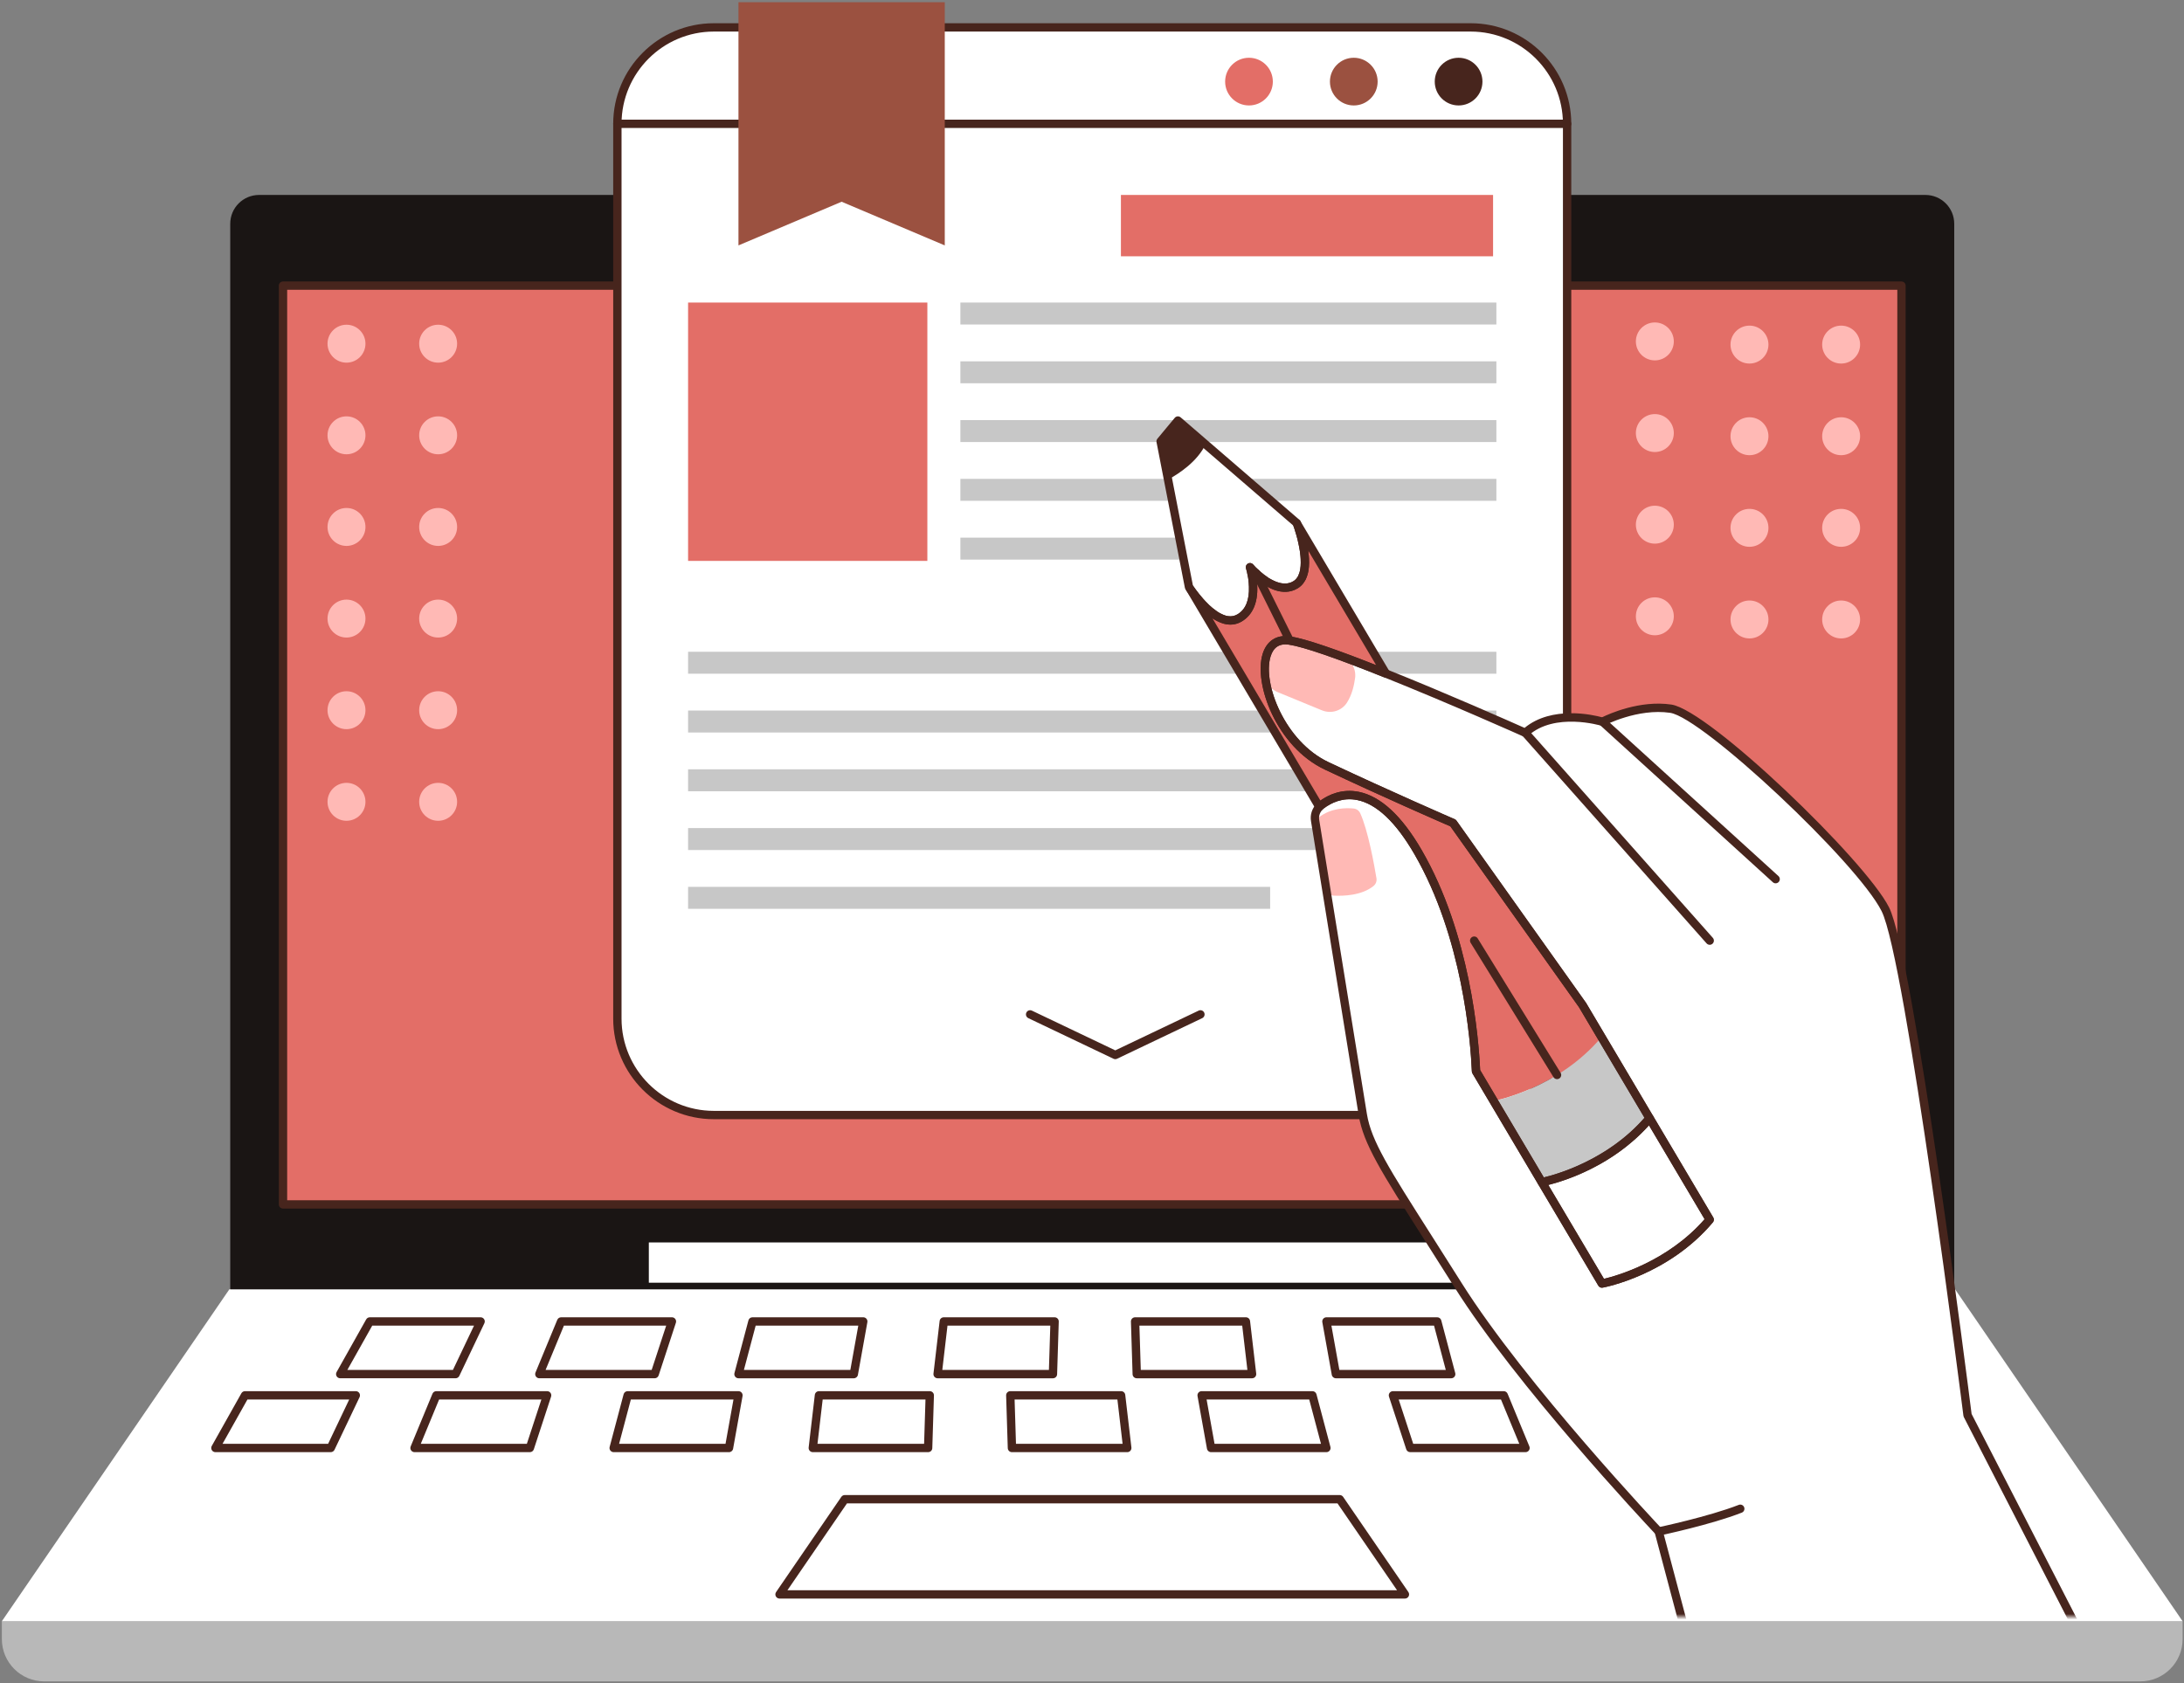 <?xml version="1.0" encoding="UTF-8"?>
<svg xmlns="http://www.w3.org/2000/svg" width="393" height="303" viewBox="0 0 393 303" fill="none">
  <rect x="0" y="0" width="393" height="303" fill="#808080" stroke="none"/>
  <path d="M385.131 302.634H7.953C3.745 302.634 0.334 299.223 0.334 295.014V291.807H392.751V295.014C392.751 299.222 389.339 302.634 385.131 302.634Z" fill="#B8B8B8"></path>
  <path d="M351.811 232.062H41.273L0.334 291.807H392.751L351.811 232.062Z" fill="white"></path>
  <path d="M346.466 35.088H46.619C43.753 35.088 41.43 37.411 41.43 40.277V232.062H351.655V40.277C351.655 37.411 349.332 35.088 346.466 35.088Z" fill="#1A1514"></path>
  <path d="M342.161 51.414H50.924V216.782H342.161V51.414Z" fill="#E36E67"></path>
  <path d="M342.161 217.531H50.924C50.51 217.531 50.174 217.195 50.174 216.781V51.414C50.174 51 50.51 50.664 50.924 50.664H342.161C342.575 50.664 342.911 51 342.911 51.414V216.781C342.911 217.195 342.575 217.531 342.161 217.531ZM51.674 216.031H341.411V52.164H51.674V216.031Z" fill="#47251D"></path>
  <path d="M276.33 223.627H116.755V230.876H276.33V223.627Z" fill="white"></path>
  <path d="M252.812 287.727H140.272C139.994 287.727 139.738 287.573 139.608 287.327C139.478 287.081 139.496 286.783 139.653 286.554L151.394 269.42C151.534 269.216 151.765 269.094 152.013 269.094H241.072C241.319 269.094 241.551 269.216 241.691 269.42L253.431 286.554C253.588 286.783 253.605 287.081 253.475 287.327C253.346 287.572 253.091 287.727 252.812 287.727ZM141.696 286.227H251.39L240.677 270.593H152.409L141.696 286.227Z" fill="#47251D"></path>
  <path d="M81.974 248.077H61.22C60.954 248.077 60.707 247.935 60.573 247.706C60.439 247.477 60.436 247.192 60.567 246.96L65.892 237.481C66.025 237.245 66.275 237.098 66.546 237.098H86.485C86.742 237.098 86.981 237.23 87.119 237.448C87.256 237.666 87.272 237.938 87.162 238.171L82.651 247.65C82.527 247.911 82.264 248.077 81.974 248.077ZM62.502 246.577H81.501L85.298 238.598H66.985L62.502 246.577Z" fill="#47251D"></path>
  <path d="M117.807 248.077H97.053C96.802 248.077 96.569 247.952 96.429 247.744C96.29 247.536 96.264 247.272 96.359 247.041L100.279 237.562C100.395 237.281 100.669 237.098 100.972 237.098H120.912C121.152 237.098 121.378 237.213 121.519 237.408C121.66 237.603 121.699 237.853 121.624 238.082L118.518 247.561C118.419 247.869 118.132 248.077 117.807 248.077ZM98.175 246.577H117.264L119.878 238.598H101.475L98.175 246.577Z" fill="#47251D"></path>
  <path d="M153.64 248.078H132.886C132.653 248.078 132.433 247.97 132.292 247.785C132.15 247.6 132.101 247.36 132.161 247.136L134.676 237.656C134.763 237.327 135.061 237.098 135.401 237.098H155.341C155.563 237.098 155.774 237.197 155.916 237.367C156.059 237.538 156.118 237.763 156.079 237.981L154.378 247.46C154.314 247.819 154.004 248.078 153.64 248.078ZM133.862 246.578H153.013L154.445 238.599H135.979L133.862 246.578Z" fill="#47251D"></path>
  <path d="M189.473 248.078H168.719C168.505 248.078 168.301 247.986 168.158 247.826C168.016 247.667 167.948 247.453 167.973 247.24L169.083 237.761C169.127 237.383 169.448 237.098 169.828 237.098H189.768C189.971 237.098 190.166 237.18 190.307 237.326C190.448 237.472 190.524 237.668 190.518 237.871L190.222 247.35C190.211 247.757 189.879 248.078 189.473 248.078ZM169.562 246.578H188.747L188.996 238.599H170.497L169.562 246.578Z" fill="#47251D"></path>
  <path d="M225.306 248.078H204.552C204.147 248.078 203.815 247.756 203.802 247.351L203.506 237.872C203.5 237.669 203.576 237.472 203.718 237.326C203.859 237.18 204.053 237.098 204.256 237.098H224.196C224.577 237.098 224.897 237.383 224.941 237.761L226.05 247.241C226.074 247.454 226.007 247.667 225.865 247.827C225.724 247.986 225.52 248.078 225.306 248.078ZM205.279 246.578H224.464L223.53 238.599H205.03L205.279 246.578Z" fill="#47251D"></path>
  <path d="M261.139 248.078H240.385C240.022 248.078 239.71 247.817 239.647 247.46L237.946 237.981C237.907 237.762 237.966 237.538 238.109 237.367C238.252 237.197 238.463 237.098 238.684 237.098H258.624C258.964 237.098 259.262 237.327 259.349 237.656L261.864 247.136C261.923 247.362 261.876 247.602 261.734 247.785C261.592 247.97 261.372 248.078 261.139 248.078ZM241.013 246.578H260.164L258.047 238.599H239.58L241.013 246.578Z" fill="#47251D"></path>
  <path d="M296.973 248.078H276.219C275.895 248.078 275.607 247.869 275.506 247.561L272.4 238.082C272.326 237.854 272.365 237.604 272.506 237.408C272.648 237.214 272.873 237.098 273.113 237.098H293.052C293.356 237.098 293.629 237.281 293.745 237.562L297.665 247.041C297.761 247.272 297.734 247.536 297.595 247.744C297.457 247.953 297.223 248.078 296.973 248.078ZM276.762 246.578H295.85L292.551 238.599H274.148L276.762 246.578Z" fill="#47251D"></path>
  <path d="M332.805 248.077H312.051C311.761 248.077 311.497 247.91 311.373 247.648L306.862 238.169C306.752 237.937 306.768 237.663 306.906 237.446C307.043 237.228 307.283 237.096 307.54 237.096H327.479C327.751 237.096 328.001 237.242 328.133 237.479L333.458 246.958C333.588 247.19 333.586 247.475 333.451 247.704C333.318 247.936 333.072 248.077 332.805 248.077ZM312.525 246.577H331.524L327.042 238.598H308.729L312.525 246.577Z" fill="#47251D"></path>
  <path d="M59.515 261.375H38.761C38.495 261.375 38.248 261.233 38.114 261.004C37.98 260.774 37.977 260.49 38.108 260.258L43.433 250.78C43.566 250.544 43.816 250.396 44.087 250.396H64.027C64.284 250.396 64.523 250.528 64.661 250.746C64.798 250.964 64.814 251.236 64.704 251.469L60.193 260.949C60.068 261.208 59.804 261.375 59.515 261.375ZM40.043 259.875H59.041L62.838 251.896H44.525L40.043 259.875Z" fill="#47251D"></path>
  <path d="M95.348 261.376H74.595C74.344 261.376 74.111 261.251 73.971 261.043C73.832 260.835 73.806 260.571 73.901 260.34L77.82 250.86C77.936 250.579 78.21 250.396 78.513 250.396H98.453C98.693 250.396 98.919 250.511 99.06 250.705C99.201 250.9 99.24 251.15 99.165 251.379L96.059 260.858C95.96 261.168 95.672 261.376 95.348 261.376ZM75.716 259.876H94.804L97.418 251.897H79.015L75.716 259.876Z" fill="#47251D"></path>
  <path d="M131.181 261.375H110.427C110.194 261.375 109.974 261.267 109.833 261.082C109.691 260.897 109.643 260.658 109.702 260.434L112.217 250.954C112.304 250.625 112.602 250.396 112.942 250.396H132.881C133.103 250.396 133.314 250.495 133.456 250.664C133.599 250.835 133.658 251.06 133.619 251.279L131.918 260.758C131.855 261.116 131.544 261.375 131.181 261.375ZM111.403 259.875H130.554L131.986 251.896H113.52L111.403 259.875Z" fill="#47251D"></path>
  <path d="M167.014 261.375H146.26C146.046 261.375 145.842 261.284 145.699 261.124C145.557 260.965 145.489 260.75 145.514 260.538L146.623 251.06C146.667 250.682 146.988 250.396 147.368 250.396H167.307C167.51 250.396 167.704 250.479 167.846 250.624C167.987 250.771 168.063 250.966 168.057 251.169L167.762 260.65C167.751 261.055 167.419 261.375 167.014 261.375ZM147.103 259.875H166.287L166.536 251.896H148.037L147.103 259.875Z" fill="#47251D"></path>
  <path d="M202.846 261.376H182.093C181.688 261.376 181.356 261.054 181.343 260.649L181.048 251.169C181.042 250.966 181.118 250.77 181.259 250.623C181.4 250.478 181.594 250.396 181.798 250.396H201.737C202.118 250.396 202.437 250.681 202.482 251.059L203.591 260.538C203.615 260.751 203.548 260.964 203.406 261.124C203.264 261.284 203.06 261.376 202.846 261.376ZM182.82 259.876H202.004L201.07 251.897H182.571L182.82 259.876Z" fill="#47251D"></path>
  <path d="M238.68 261.375H217.927C217.564 261.375 217.253 261.115 217.189 260.758L215.488 251.279C215.449 251.06 215.509 250.835 215.651 250.664C215.794 250.494 216.004 250.396 216.226 250.396H236.166C236.506 250.396 236.804 250.625 236.891 250.954L239.405 260.435C239.465 260.66 239.417 260.899 239.275 261.083C239.132 261.267 238.912 261.375 238.68 261.375ZM218.553 259.875H237.704L235.588 251.896H217.121L218.553 259.875Z" fill="#47251D"></path>
  <path d="M274.512 261.375H253.76C253.436 261.375 253.148 261.166 253.047 260.858L249.94 251.379C249.866 251.15 249.905 250.901 250.045 250.706C250.187 250.512 250.412 250.396 250.652 250.396H270.592C270.896 250.396 271.169 250.58 271.285 250.861L275.204 260.34C275.3 260.571 275.273 260.835 275.134 261.043C274.997 261.25 274.762 261.375 274.512 261.375ZM254.303 259.875H273.391L270.092 251.896H251.688L254.303 259.875Z" fill="#47251D"></path>
  <path d="M310.345 261.376H289.592C289.303 261.376 289.039 261.209 288.914 260.948L284.402 251.468C284.292 251.236 284.308 250.963 284.446 250.745C284.583 250.527 284.823 250.395 285.08 250.395H305.02C305.291 250.395 305.541 250.541 305.674 250.778L310.998 260.257C311.128 260.489 311.125 260.774 310.991 261.003C310.858 261.235 310.612 261.376 310.345 261.376ZM290.066 259.876H309.064L304.582 251.897H286.268L290.066 259.876Z" fill="#47251D"></path>
  <path d="M345.437 261.376H324.684C324.395 261.376 324.131 261.209 324.006 260.948L319.494 251.468C319.384 251.236 319.4 250.963 319.538 250.745C319.675 250.527 319.915 250.395 320.172 250.395H340.111C340.382 250.395 340.632 250.541 340.765 250.778L346.09 260.257C346.22 260.489 346.218 260.774 346.083 261.003C345.95 261.235 345.704 261.376 345.437 261.376ZM325.158 259.876H344.156L339.674 251.897H321.36L325.158 259.876Z" fill="#47251D"></path>
  <path d="M281.993 22.286V183.34C281.993 192.923 274.222 200.694 264.639 200.694H128.446C118.863 200.694 111.092 192.923 111.092 183.34V22.286C111.092 12.703 118.863 4.932 128.446 4.932H264.638C274.221 4.932 281.993 12.703 281.993 22.286Z" fill="white"></path>
  <path d="M229.041 14.688C229.041 17.058 227.119 18.98 224.749 18.98C222.379 18.98 220.457 17.058 220.457 14.688C220.457 12.319 222.379 10.396 224.749 10.396C227.119 10.398 229.041 12.319 229.041 14.688Z" fill="#E36E67"></path>
  <path d="M247.899 14.688C247.899 17.058 245.977 18.98 243.607 18.98C241.237 18.98 239.315 17.058 239.315 14.688C239.315 12.319 241.237 10.396 243.607 10.396C245.977 10.398 247.899 12.319 247.899 14.688Z" fill="#9B5140"></path>
  <path d="M266.759 14.688C266.759 17.058 264.837 18.98 262.467 18.98C260.097 18.98 258.175 17.058 258.175 14.688C258.175 12.319 260.096 10.396 262.467 10.396C264.838 10.396 266.759 12.319 266.759 14.688Z" fill="#47251D"></path>
  <path d="M264.638 201.445H128.447C118.464 201.445 110.343 193.323 110.343 183.34V22.286C110.343 12.304 118.465 4.182 128.447 4.182H264.639C274.621 4.182 282.743 12.304 282.743 22.286V183.34C282.743 193.322 274.621 201.445 264.638 201.445ZM128.447 5.682C119.291 5.682 111.843 13.131 111.843 22.286V183.34C111.843 192.495 119.292 199.945 128.447 199.945H264.639C273.794 199.945 281.243 192.496 281.243 183.34V22.286C281.243 13.131 273.794 5.682 264.639 5.682H128.447Z" fill="#47251D"></path>
  <path d="M281.993 23.035H111.092C110.678 23.035 110.342 22.699 110.342 22.285C110.342 21.871 110.678 21.535 111.092 21.535H281.993C282.407 21.535 282.743 21.871 282.743 22.285C282.743 22.699 282.407 23.035 281.993 23.035Z" fill="#47251D"></path>
  <path d="M170.006 44.17L151.444 36.31L132.883 44.17V0.4H170.006V44.17Z" fill="#9B5140"></path>
  <path d="M166.873 54.457H123.818V100.956H166.873V54.457Z" fill="#E36E67"></path>
  <path d="M269.265 54.457H172.816V58.408H269.265V54.457Z" fill="#C7C7C7"></path>
  <path d="M269.265 65.035H172.816V68.986H269.265V65.035Z" fill="#C7C7C7"></path>
  <path d="M269.265 75.613H172.816V79.564H269.265V75.613Z" fill="#C7C7C7"></path>
  <path d="M269.265 86.191H172.816V90.142H269.265V86.191Z" fill="#C7C7C7"></path>
  <path d="M228.557 96.772H172.816V100.722H228.557V96.772Z" fill="#C7C7C7"></path>
  <path d="M269.265 117.312H123.818V121.264H269.265V117.312Z" fill="#C7C7C7"></path>
  <path d="M269.265 127.891H123.818V131.842H269.265V127.891Z" fill="#C7C7C7"></path>
  <path d="M269.265 138.469H123.818V142.42H269.265V138.469Z" fill="#C7C7C7"></path>
  <path d="M269.265 149.047H123.818V152.998H269.265V149.047Z" fill="#C7C7C7"></path>
  <path d="M228.557 159.627H123.818V163.578H228.557V159.627Z" fill="#C7C7C7"></path>
  <path d="M268.67 35.088H201.704V46.13H268.67V35.088Z" fill="#E36E67"></path>
  <path d="M200.687 190.638C200.577 190.638 200.466 190.614 200.364 190.565L185.042 183.257C184.668 183.079 184.509 182.631 184.688 182.257C184.866 181.884 185.315 181.726 185.687 181.903L200.687 189.056L215.687 181.903C216.063 181.722 216.508 181.883 216.687 182.257C216.866 182.631 216.707 183.079 216.334 183.257L201.011 190.565C200.908 190.614 200.798 190.638 200.687 190.638Z" fill="#47251D"></path>
  <path d="M62.349 65.275C64.234 65.275 65.763 63.747 65.763 61.861C65.763 59.976 64.234 58.447 62.349 58.447C60.463 58.447 58.935 59.976 58.935 61.861C58.935 63.747 60.463 65.275 62.349 65.275Z" fill="#FFB9B5"></path>
  <path d="M78.841 65.275C76.956 65.275 75.427 63.747 75.427 61.861C75.427 59.976 76.955 58.447 78.841 58.447C80.727 58.447 82.255 59.976 82.255 61.861C82.255 63.746 80.726 65.275 78.841 65.275Z" fill="#FFB9B5"></path>
  <path d="M62.349 81.767C64.234 81.767 65.763 80.239 65.763 78.353C65.763 76.468 64.234 74.939 62.349 74.939C60.463 74.939 58.935 76.468 58.935 78.353C58.935 80.239 60.463 81.767 62.349 81.767Z" fill="#FFB9B5"></path>
  <path d="M62.349 98.26C64.234 98.26 65.763 96.731 65.763 94.846C65.763 92.96 64.234 91.432 62.349 91.432C60.463 91.432 58.935 92.96 58.935 94.846C58.935 96.731 60.463 98.26 62.349 98.26Z" fill="#FFB9B5"></path>
  <path d="M62.349 114.752C64.234 114.752 65.763 113.223 65.763 111.338C65.763 109.452 64.234 107.924 62.349 107.924C60.463 107.924 58.935 109.452 58.935 111.338C58.935 113.223 60.463 114.752 62.349 114.752Z" fill="#FFB9B5"></path>
  <path d="M58.935 127.83C58.935 125.944 60.463 124.416 62.349 124.416C64.234 124.416 65.763 125.944 65.763 127.83C65.763 129.715 64.234 131.244 62.349 131.244C60.463 131.244 58.935 129.715 58.935 127.83Z" fill="#FFB9B5"></path>
  <path d="M78.841 81.767C76.956 81.767 75.427 80.24 75.427 78.353C75.427 76.468 76.955 74.939 78.841 74.939C80.727 74.939 82.255 76.468 82.255 78.353C82.255 80.239 80.726 81.767 78.841 81.767Z" fill="#FFB9B5"></path>
  <path d="M75.427 94.846C75.427 92.961 76.955 91.432 78.841 91.432C80.727 91.432 82.255 92.961 82.255 94.846C82.255 96.731 80.726 98.26 78.841 98.26C76.955 98.26 75.427 96.731 75.427 94.846Z" fill="#FFB9B5"></path>
  <path d="M75.427 111.338C75.427 109.453 76.955 107.924 78.841 107.924C80.727 107.924 82.255 109.452 82.255 111.338C82.255 113.224 80.726 114.752 78.841 114.752C76.955 114.752 75.427 113.223 75.427 111.338Z" fill="#FFB9B5"></path>
  <path d="M75.427 127.83C75.427 125.944 76.955 124.416 78.841 124.416C80.727 124.416 82.255 125.944 82.255 127.83C82.255 129.715 80.726 131.244 78.841 131.244C76.955 131.244 75.427 129.715 75.427 127.83Z" fill="#FFB9B5"></path>
  <path d="M62.349 147.734C64.234 147.734 65.763 146.206 65.763 144.32C65.763 142.435 64.234 140.906 62.349 140.906C60.463 140.906 58.935 142.435 58.935 144.32C58.935 146.206 60.463 147.734 62.349 147.734Z" fill="#FFB9B5"></path>
  <path d="M75.427 144.32C75.427 142.435 76.955 140.906 78.841 140.906C80.727 140.906 82.255 142.435 82.255 144.32C82.255 146.205 80.726 147.734 78.841 147.734C76.955 147.734 75.427 146.206 75.427 144.32Z" fill="#FFB9B5"></path>
  <path d="M314.81 65.437C312.925 65.437 311.396 63.908 311.396 62.023C311.396 60.138 312.925 58.609 314.81 58.609C316.695 58.609 318.224 60.138 318.224 62.023C318.224 63.908 316.696 65.437 314.81 65.437Z" fill="#FFB9B5"></path>
  <path d="M331.303 65.437C329.418 65.437 327.889 63.908 327.889 62.023C327.889 60.138 329.418 58.609 331.303 58.609C333.188 58.609 334.717 60.138 334.717 62.023C334.717 63.908 333.189 65.437 331.303 65.437Z" fill="#FFB9B5"></path>
  <path d="M314.81 81.93C316.696 81.93 318.224 80.401 318.224 78.516C318.224 76.63 316.696 75.102 314.81 75.102C312.925 75.102 311.396 76.63 311.396 78.516C311.396 80.401 312.925 81.93 314.81 81.93Z" fill="#FFB9B5"></path>
  <path d="M314.81 98.42C316.696 98.42 318.224 96.891 318.224 95.006C318.224 93.12 316.696 91.592 314.81 91.592C312.925 91.592 311.396 93.12 311.396 95.006C311.396 96.891 312.925 98.42 314.81 98.42Z" fill="#FFB9B5"></path>
  <path d="M314.81 114.912C316.696 114.912 318.224 113.383 318.224 111.498C318.224 109.612 316.696 108.084 314.81 108.084C312.925 108.084 311.396 109.612 311.396 111.498C311.396 113.383 312.925 114.912 314.81 114.912Z" fill="#FFB9B5"></path>
  <path d="M331.303 81.93C333.188 81.93 334.717 80.401 334.717 78.516C334.717 76.63 333.188 75.102 331.303 75.102C329.417 75.102 327.889 76.63 327.889 78.516C327.889 80.401 329.417 81.93 331.303 81.93Z" fill="#FFB9B5"></path>
  <path d="M331.303 98.42C333.188 98.42 334.717 96.891 334.717 95.006C334.717 93.12 333.188 91.592 331.303 91.592C329.417 91.592 327.889 93.12 327.889 95.006C327.889 96.891 329.417 98.42 331.303 98.42Z" fill="#FFB9B5"></path>
  <path d="M331.303 114.912C333.188 114.912 334.717 113.383 334.717 111.498C334.717 109.612 333.188 108.084 331.303 108.084C329.417 108.084 327.889 109.612 327.889 111.498C327.889 113.383 329.417 114.912 331.303 114.912Z" fill="#FFB9B5"></path>
  <path d="M297.78 64.867C299.666 64.867 301.194 63.339 301.194 61.453C301.194 59.568 299.666 58.039 297.78 58.039C295.895 58.039 294.366 59.568 294.366 61.453C294.366 63.339 295.895 64.867 297.78 64.867Z" fill="#FFB9B5"></path>
  <path d="M297.78 81.359C299.666 81.359 301.194 79.831 301.194 77.945C301.194 76.06 299.666 74.531 297.78 74.531C295.895 74.531 294.366 76.06 294.366 77.945C294.366 79.831 295.895 81.359 297.78 81.359Z" fill="#FFB9B5"></path>
  <path d="M297.78 97.851C299.666 97.851 301.194 96.323 301.194 94.437C301.194 92.552 299.666 91.023 297.78 91.023C295.895 91.023 294.366 92.552 294.366 94.437C294.366 96.323 295.895 97.851 297.78 97.851Z" fill="#FFB9B5"></path>
  <path d="M294.366 110.93C294.366 109.045 295.895 107.516 297.78 107.516C299.665 107.516 301.194 109.045 301.194 110.93C301.194 112.816 299.665 114.344 297.78 114.344C295.895 114.344 294.366 112.816 294.366 110.93Z" fill="#FFB9B5"></path>
  <mask id="mask0_1253_1487" style="mask-type:alpha" maskUnits="userSpaceOnUse" x="201" y="69" width="177" height="222">
    <rect x="201" y="69" width="177" height="222" fill="#D9D9D9"></rect>
  </mask>
  <g mask="url(#mask0_1253_1487)">
    <path d="M411.439 366.331H322.534L298.477 275.647C298.477 275.647 274.018 249.812 262.385 231.324C250.74 212.824 246.235 206.683 245.235 200.646C244.352 195.245 238.004 156.051 236.653 147.703C236.497 146.807 236.783 145.885 237.406 145.236C237.51 145.106 237.627 145.002 237.769 144.899C240.573 142.783 247.402 139.966 255.166 153.364C264.111 168.8 265.409 188.287 265.604 192.818L268.772 198.167L277.431 212.772L288.259 231.026C288.259 231.026 299.775 228.897 307.655 219.523L296.84 201.269L288.181 186.664L284.78 180.913L284.741 180.861L261.476 148.132C261.476 148.132 250.025 143.173 238.743 137.85C227.461 132.527 223.852 114.027 232.07 115.286C235.186 115.766 242.067 118.285 249.402 121.232C261.346 126.01 274.471 131.891 274.471 131.891C279.612 127.204 288.363 129.905 288.363 129.905C288.363 129.905 294.504 126.659 300.644 127.555C306.772 128.464 334.84 154.896 339.254 163.647C343.681 172.397 354.054 254.72 354.054 254.72L411.439 366.331Z" fill="white"></path>
    <path d="M243.843 122.03C243.653 123.452 243.25 125.112 242.373 126.475C241.413 127.968 239.505 128.525 237.869 127.85L229.915 124.579C228.374 123.939 227.45 122.363 227.639 120.715C227.793 119.399 228.161 117.87 228.99 116.614C229.914 115.204 231.692 114.646 233.281 115.204L241.389 118.037C243.049 118.617 244.068 120.288 243.843 122.03Z" fill="#FFB9B5"></path>
    <path d="M247.165 159.463C245.049 161.189 241.751 161.291 240.005 161.209C239.317 161.178 238.752 160.665 238.639 159.987L236.78 148.502C236.698 147.968 236.913 147.434 237.335 147.105C239.554 145.389 242.245 145.389 243.56 145.523C244.074 145.574 244.526 145.872 244.752 146.345C246.18 149.417 247.33 155.899 247.69 158.097C247.771 158.621 247.566 159.135 247.165 159.463Z" fill="#FFB9B5"></path>
    <path d="M288.181 186.666C280.288 196.039 268.772 198.169 268.772 198.169L265.604 192.82C265.409 188.289 264.111 168.802 255.166 153.366C247.402 139.968 240.574 142.785 237.769 144.901C237.626 145.005 237.509 145.109 237.406 145.238L214.115 105.914C214.504 106.485 215.53 107.939 216.867 109.238L217.088 109.459C217.464 109.809 217.854 110.147 218.269 110.433C218.386 110.537 218.516 110.615 218.645 110.706C218.879 110.862 219.112 111.005 219.359 111.121C219.528 111.212 219.697 111.29 219.865 111.355C220.034 111.42 220.202 111.485 220.384 111.537C220.54 111.576 220.709 111.615 220.877 111.641C220.877 111.641 220.89 111.641 220.903 111.641C221.072 111.667 221.24 111.68 221.409 111.68C221.954 111.68 222.512 111.537 223.045 111.226C225.135 109.993 225.564 107.591 225.486 105.553C225.486 105.488 225.486 105.423 225.473 105.358C225.46 104.981 225.434 104.631 225.382 104.306C225.382 104.241 225.369 104.189 225.369 104.137C225.343 103.981 225.317 103.838 225.304 103.709C225.291 103.696 225.291 103.683 225.291 103.683C225.148 102.813 224.953 102.203 224.927 102.086C224.953 102.112 225.005 102.164 225.07 102.242C225.109 102.281 225.148 102.32 225.187 102.372C225.239 102.424 225.291 102.489 225.343 102.541C225.538 102.736 225.784 102.969 226.07 103.229C226.187 103.359 226.317 103.463 226.447 103.567C226.603 103.697 226.758 103.84 226.927 103.956C226.966 103.995 227.018 104.034 227.057 104.06C227.252 104.216 227.446 104.359 227.654 104.488C227.706 104.527 227.758 104.566 227.81 104.605C228.148 104.813 228.511 105.02 228.875 105.189C229.07 105.28 229.251 105.371 229.446 105.436C229.641 105.514 229.835 105.566 230.03 105.618C230.212 105.683 230.406 105.722 230.601 105.735C231.133 105.813 231.653 105.8 232.172 105.657C232.328 105.618 232.483 105.566 232.639 105.501C232.795 105.436 232.964 105.345 233.119 105.254C233.547 104.994 233.872 104.657 234.119 104.241C234.184 104.15 234.236 104.059 234.288 103.955C234.288 103.942 234.288 103.942 234.288 103.942C234.379 103.747 234.457 103.553 234.522 103.345C234.548 103.293 234.561 103.254 234.561 103.202C234.626 103.033 234.665 102.852 234.691 102.67C234.73 102.462 234.756 102.255 234.769 102.047C234.782 102.021 234.782 101.982 234.782 101.943C234.821 101.502 234.821 101.047 234.795 100.567C234.782 100.385 234.769 100.203 234.756 100.035C234.704 99.451 234.626 98.867 234.509 98.308C234.483 98.113 234.444 97.932 234.392 97.75C234.34 97.49 234.288 97.231 234.223 96.984C234.158 96.724 234.093 96.478 234.028 96.244C233.729 95.166 233.444 94.387 233.366 94.193L249.4 121.236C242.065 118.289 235.184 115.77 232.068 115.29C223.85 114.031 227.459 132.531 238.741 137.854C250.023 143.177 261.474 148.136 261.474 148.136L284.739 180.865L284.778 180.917L288.181 186.666Z" fill="#E36E67"></path>
    <path d="M296.841 201.271C288.948 210.657 277.432 212.774 277.432 212.774L268.773 198.169C268.773 198.169 280.289 196.04 288.182 186.666L296.841 201.271Z" fill="#C7C7C7"></path>
    <path d="M307.656 219.524C299.775 228.897 288.26 231.027 288.26 231.027L277.432 212.773C277.432 212.773 288.948 210.657 296.841 201.27L307.656 219.524Z" fill="white"></path>
    <path d="M234.798 100.564C234.824 101.044 234.824 101.499 234.785 101.94C234.785 101.979 234.785 102.018 234.772 102.044C234.759 102.252 234.733 102.459 234.694 102.667C234.681 102.719 234.668 102.784 234.655 102.836C234.642 102.901 234.642 102.953 234.616 103.005C234.603 103.07 234.59 103.135 234.564 103.2C234.551 103.252 234.538 103.291 234.525 103.343C234.46 103.551 234.382 103.745 234.291 103.94C234.291 103.94 234.291 103.94 234.291 103.953C234.239 104.057 234.187 104.148 234.122 104.239C233.875 104.654 233.551 104.992 233.122 105.252C232.966 105.343 232.797 105.434 232.642 105.499C232.487 105.564 232.331 105.616 232.175 105.655C231.656 105.798 231.136 105.811 230.604 105.733C230.422 105.707 230.228 105.668 230.033 105.616C229.838 105.564 229.644 105.512 229.449 105.434C229.254 105.369 229.073 105.278 228.878 105.187C228.515 105.018 228.151 104.811 227.813 104.603C227.761 104.564 227.709 104.525 227.657 104.486C227.449 104.356 227.255 104.213 227.06 104.058C227.021 104.032 226.969 103.993 226.93 103.954C226.761 103.837 226.606 103.694 226.45 103.565C226.32 103.461 226.19 103.344 226.073 103.227C225.787 102.967 225.541 102.734 225.346 102.539C225.294 102.474 225.242 102.409 225.19 102.37C225.151 102.318 225.112 102.279 225.073 102.24C225.008 102.162 224.956 102.11 224.93 102.084C224.956 102.201 225.151 102.811 225.294 103.681C225.294 103.681 225.294 103.694 225.307 103.707C225.32 103.837 225.346 103.98 225.372 104.135C225.372 104.187 225.385 104.239 225.385 104.304C225.437 104.629 225.463 104.979 225.476 105.356C225.489 105.421 225.489 105.486 225.489 105.551C225.567 107.589 225.139 109.991 223.048 111.224C222.516 111.536 221.957 111.678 221.412 111.678C221.243 111.678 221.074 111.665 220.906 111.639C220.893 111.639 220.88 111.639 220.88 111.639C220.711 111.613 220.542 111.574 220.387 111.535C220.205 111.483 220.037 111.418 219.868 111.353C219.699 111.288 219.53 111.21 219.362 111.119C219.115 111.002 218.882 110.859 218.648 110.704C218.518 110.613 218.388 110.535 218.272 110.431C217.857 110.145 217.467 109.808 217.091 109.457L216.87 109.236C215.533 107.938 214.507 106.484 214.118 105.912C214.014 105.743 213.949 105.652 213.949 105.652L210.184 86.321C212.313 85.166 215.455 83.036 216.935 79.986L233.358 94.15C233.358 94.15 233.358 94.163 233.371 94.189C233.449 94.384 233.735 95.163 234.033 96.24C234.098 96.474 234.163 96.72 234.228 96.98C234.293 97.227 234.345 97.486 234.397 97.746C234.449 97.928 234.488 98.109 234.514 98.304C234.631 98.862 234.709 99.447 234.761 100.031C234.772 100.213 234.785 100.395 234.798 100.564Z" fill="white"></path>
    <path d="M216.934 79.987C215.454 83.038 212.312 85.167 210.183 86.322L208.846 79.442L211.962 75.689L216.934 79.987Z" fill="#47251D"></path>
    <path d="M322.532 367.081C322.201 367.081 321.897 366.859 321.808 366.523L297.8 276.023C295.843 273.943 272.848 249.362 261.749 231.724C259.726 228.51 257.918 225.668 256.307 223.136C248.554 210.951 245.345 205.908 244.494 200.768C243.611 195.367 237.263 156.171 235.912 147.823C235.718 146.705 236.073 145.541 236.864 144.718C236.962 144.592 237.123 144.442 237.329 144.292C238.857 143.139 241.357 141.887 244.519 142.527C248.453 143.322 252.253 146.842 255.814 152.988C264.565 168.09 266.085 186.886 266.344 192.597L288.626 230.177C290.866 229.647 300.074 227.079 306.734 219.443L284.132 181.295L260.984 148.737C259.432 148.063 248.792 143.422 238.421 138.529C229.654 134.393 225.57 123.051 227.2 117.716C227.93 115.328 229.749 114.171 232.18 114.546C234.964 114.975 240.851 116.991 249.678 120.537C260.285 124.78 271.956 129.952 274.337 131.013C279.262 126.95 286.689 128.67 288.284 129.104C289.578 128.471 295.107 125.989 300.749 126.814C307.577 127.827 335.646 154.837 339.921 163.31C344.309 171.982 354.161 249.597 354.779 254.496L412.101 365.99C412.29 366.358 412.145 366.81 411.777 367C411.41 367.19 410.957 367.044 410.767 366.676L353.384 255.065C353.344 254.987 353.318 254.903 353.307 254.816C353.204 253.994 342.9 172.523 338.581 163.988C334.141 155.185 306.402 129.17 300.529 128.299C294.696 127.451 288.767 130.54 288.709 130.57C288.532 130.663 288.328 130.682 288.138 130.624C288.054 130.598 279.73 128.11 274.972 132.448C274.752 132.648 274.433 132.701 274.16 132.578C274.029 132.519 260.912 126.648 249.119 121.931C240.519 118.476 234.584 116.436 231.951 116.03C230.26 115.77 229.142 116.485 228.633 118.156C227.147 123.023 231.226 133.479 239.06 137.175C250.201 142.431 261.656 147.397 261.77 147.447C261.896 147.501 262.004 147.589 262.083 147.7L285.348 180.429C285.36 180.447 285.411 180.516 285.421 180.534L308.296 219.144C308.458 219.417 308.43 219.764 308.225 220.008C300.263 229.479 288.873 231.677 288.392 231.766C288.078 231.827 287.77 231.682 287.61 231.412L264.955 193.203C264.892 193.098 264.856 192.976 264.851 192.853C264.619 187.464 263.191 168.719 254.513 153.743C251.177 147.985 247.713 144.707 244.218 144C241.606 143.471 239.511 144.524 238.218 145.501C238.108 145.581 238.041 145.641 237.985 145.711C237.481 146.24 237.274 146.92 237.388 147.579C238.74 155.935 245.088 195.128 245.971 200.529C246.771 205.365 249.932 210.333 257.569 222.336C259.181 224.869 260.991 227.713 263.015 230.93C274.475 249.141 298.773 274.878 299.017 275.136C299.103 275.227 299.164 275.338 299.197 275.459L323.254 366.143C323.361 366.543 323.122 366.954 322.722 367.06C322.661 367.073 322.596 367.081 322.532 367.081Z" fill="#47251D"></path>
    <path d="M277.432 213.523C277.17 213.523 276.923 213.386 276.786 213.156L264.959 193.201C264.896 193.095 264.86 192.974 264.855 192.851C264.623 187.462 263.195 168.717 254.517 153.741C251.181 147.983 247.717 144.705 244.222 143.998C241.61 143.469 239.515 144.522 238.222 145.499C238.112 145.579 238.045 145.639 237.989 145.709C237.834 145.9 237.592 146.004 237.351 145.986C237.106 145.968 236.884 145.832 236.759 145.62L213.469 106.296C213.263 105.947 213.37 105.498 213.712 105.281C214.056 105.062 214.507 105.157 214.734 105.492C215.206 106.185 216.177 107.524 217.388 108.7L217.617 108.929C218.026 109.31 218.364 109.589 218.693 109.815C218.827 109.927 218.892 109.968 218.958 110.011L219.074 110.091C219.263 110.217 219.466 110.342 219.679 110.444C219.853 110.537 219.994 110.602 220.134 110.656C220.281 110.713 220.43 110.771 220.589 110.817C220.691 110.842 220.82 110.873 220.952 110.895C220.975 110.897 220.998 110.899 221.016 110.901C221.585 110.987 222.148 110.882 222.666 110.579C224.133 109.714 224.83 108.032 224.736 105.582C224.728 105.543 224.724 105.423 224.722 105.384C224.711 105.041 224.688 104.721 224.641 104.425C224.634 104.386 224.631 104.346 224.631 104.307C224.627 104.277 224.624 104.249 224.622 104.223C224.598 104.079 224.58 103.973 224.567 103.88C224.56 103.855 224.554 103.83 224.55 103.805L224.549 103.806C224.443 103.159 224.306 102.663 224.239 102.425C224.216 102.34 224.2 102.279 224.193 102.248C224.122 101.921 224.275 101.587 224.569 101.428C224.862 101.271 225.226 101.324 225.461 101.563C225.501 101.604 225.564 101.668 225.644 101.763C225.659 101.775 225.69 101.807 225.727 101.851C225.81 101.928 225.873 102.008 225.928 102.076C226.059 102.201 226.297 102.427 226.573 102.677C226.715 102.828 226.815 102.905 226.914 102.984L227.057 103.104C227.153 103.186 227.249 103.27 227.352 103.341C227.39 103.367 227.424 103.396 227.456 103.428C227.696 103.614 227.867 103.741 228.05 103.854L228.261 104.009C228.58 104.201 228.904 104.379 229.189 104.511L229.285 104.555C229.418 104.618 229.546 104.681 229.681 104.725C229.885 104.806 230.047 104.847 230.207 104.891C230.393 104.954 230.521 104.979 230.65 104.988C231.168 105.061 231.582 105.043 231.971 104.935C232.109 104.901 232.229 104.86 232.348 104.811C232.476 104.758 232.613 104.683 232.739 104.609C233.04 104.427 233.283 104.18 233.473 103.861C233.526 103.783 233.558 103.731 233.584 103.683C233.591 103.664 233.599 103.646 233.606 103.629C233.682 103.465 233.749 103.301 233.803 103.126C233.808 103.109 233.853 102.949 233.86 102.933C233.867 102.894 233.882 102.836 233.899 102.782C233.904 102.753 233.912 102.704 233.913 102.698C233.915 102.691 233.935 102.602 233.936 102.595C233.937 102.591 233.958 102.499 233.959 102.494C233.984 102.356 234.006 102.178 234.018 102C234.02 101.961 234.026 101.922 234.035 101.885C234.066 101.456 234.067 101.061 234.043 100.611L234.005 100.094C233.953 99.504 233.874 98.952 233.773 98.464C233.743 98.254 233.71 98.106 233.669 97.959C233.606 97.656 233.559 97.412 233.497 97.179C233.431 96.915 233.367 96.675 233.305 96.447C233.021 95.422 232.744 94.661 232.669 94.475C232.523 94.111 232.682 93.697 233.033 93.523C233.386 93.348 233.81 93.477 234.011 93.814L250.044 120.856C250.207 121.132 250.177 121.483 249.968 121.727C249.758 121.97 249.416 122.054 249.119 121.935C240.52 118.481 234.585 116.44 231.952 116.035C230.261 115.775 229.143 116.49 228.634 118.161C227.148 123.028 231.227 133.484 239.061 137.18C250.202 142.436 261.657 147.402 261.771 147.451C261.897 147.506 262.005 147.594 262.084 147.705L285.349 180.434C285.361 180.452 285.412 180.521 285.422 180.539L297.482 200.894C297.644 201.169 297.616 201.515 297.411 201.759C289.436 211.243 278.044 213.429 277.563 213.517C277.522 213.519 277.477 213.523 277.432 213.523ZM266.346 192.598L277.801 211.924C280.041 211.397 289.25 208.837 295.922 201.19L284.135 181.295L260.987 148.737C259.435 148.063 248.795 143.422 238.424 138.529C229.657 134.393 225.573 123.051 227.203 117.716C227.933 115.328 229.752 114.171 232.183 114.546C234.746 114.941 239.939 116.681 247.633 119.721L235.409 99.099C235.446 99.373 235.479 99.665 235.506 99.966L235.546 100.508C235.577 101.071 235.572 101.556 235.532 102.006C235.534 102.016 235.535 102.082 235.514 102.173C235.497 102.384 235.47 102.595 235.431 102.805C235.429 102.814 235.408 102.91 235.406 102.918C235.386 103.023 235.371 103.119 235.338 103.217C235.322 103.287 235.304 103.357 235.279 103.427C235.273 103.45 235.266 103.474 235.265 103.479C235.176 103.772 235.094 103.984 235.002 104.188C234.991 104.222 234.977 104.255 234.963 104.286C234.893 104.427 234.82 104.549 234.733 104.672C234.448 105.157 234.037 105.573 233.51 105.892C233.316 106.006 233.114 106.112 232.929 106.189C232.739 106.269 232.546 106.333 232.355 106.38C231.781 106.538 231.166 106.569 230.495 106.472C230.283 106.46 230.023 106.406 229.779 106.319C229.604 106.275 229.385 106.214 229.169 106.127C229.02 106.079 228.837 105.995 228.648 105.905C228.218 105.705 227.856 105.507 227.42 105.239L227.21 105.085C227.027 104.974 226.808 104.814 226.591 104.64C226.576 104.633 226.517 104.588 226.456 104.534C226.348 104.456 226.243 104.37 226.14 104.283C226.182 104.576 226.208 104.898 226.223 105.282C226.235 105.37 226.238 105.459 226.238 105.548C226.352 108.52 225.381 110.715 223.428 111.867C222.622 112.339 221.73 112.512 220.835 112.385C220.81 112.383 220.784 112.381 220.766 112.378C220.573 112.349 220.38 112.305 220.204 112.26C219.977 112.196 219.788 112.124 219.598 112.051C219.401 111.975 219.203 111.884 219.005 111.778C218.791 111.677 218.542 111.533 218.232 111.326L218.171 111.284L237.602 144.092C239.145 143 241.54 141.922 244.521 142.525C248.455 143.32 252.255 146.84 255.816 152.986C264.567 168.09 266.087 186.886 266.346 192.598Z" fill="#47251D"></path>
    <path d="M288.26 231.776C287.998 231.776 287.751 231.639 287.615 231.409L276.787 213.155C276.662 212.944 276.648 212.685 276.75 212.462C276.852 212.239 277.056 212.079 277.297 212.035C277.409 212.014 288.65 209.846 296.268 200.787C296.425 200.601 296.659 200.501 296.904 200.522C297.146 200.542 297.364 200.677 297.488 200.887L308.303 219.141C308.465 219.414 308.437 219.761 308.232 220.005C300.27 229.476 288.88 231.674 288.399 231.763C288.35 231.773 288.305 231.776 288.26 231.776ZM278.603 213.278L288.627 230.178C290.868 229.648 300.075 227.08 306.735 219.444L296.723 202.547C290.125 209.885 281.555 212.545 278.603 213.278Z" fill="#47251D"></path>
    <path d="M221.412 112.427C221.22 112.427 221.027 112.415 220.836 112.388C220.811 112.386 220.785 112.383 220.767 112.38C220.574 112.351 220.381 112.308 220.205 112.263C219.978 112.199 219.789 112.127 219.599 112.054C219.402 111.978 219.204 111.887 219.006 111.781C218.792 111.68 218.543 111.535 218.233 111.328L218.125 111.255C218.002 111.172 217.883 111.089 217.772 110.99C217.455 110.779 217.064 110.459 216.579 110.007L216.34 109.768C215.042 108.508 214.002 107.075 213.498 106.335C213.396 106.172 213.342 106.094 213.336 106.085C213.275 105.999 213.233 105.901 213.213 105.798L208.11 79.585C208.067 79.365 208.126 79.136 208.269 78.963L211.385 75.212C211.514 75.056 211.699 74.96 211.901 74.942C212.102 74.933 212.3 74.992 212.453 75.123L233.848 93.584C233.964 93.683 234.045 93.816 234.083 93.962C234.225 94.323 234.487 95.07 234.756 96.041C234.822 96.281 234.89 96.534 234.955 96.8C235.021 97.052 235.077 97.326 235.132 97.602C235.18 97.758 235.226 97.975 235.257 98.206C235.361 98.7 235.448 99.311 235.507 99.968L235.547 100.509C235.547 100.514 235.548 100.519 235.548 100.524C235.578 101.072 235.573 101.557 235.533 102.007C235.535 102.017 235.536 102.084 235.515 102.175C235.498 102.386 235.471 102.597 235.432 102.807C235.43 102.816 235.409 102.911 235.407 102.919C235.387 103.024 235.372 103.12 235.339 103.218C235.323 103.288 235.305 103.358 235.28 103.428C235.274 103.451 235.267 103.476 235.266 103.481C235.177 103.774 235.095 103.986 235.003 104.19C234.992 104.224 234.978 104.256 234.964 104.287C234.894 104.428 234.821 104.55 234.734 104.673C234.449 105.158 234.038 105.574 233.511 105.893C233.317 106.007 233.115 106.113 232.93 106.19C232.74 106.27 232.547 106.333 232.356 106.38C231.782 106.538 231.167 106.57 230.496 106.473C230.29 106.444 230.065 106.399 229.841 106.339C229.606 106.275 229.387 106.215 229.17 106.128C229.021 106.08 228.838 105.996 228.649 105.906C228.219 105.706 227.857 105.508 227.421 105.24L227.211 105.085C227.028 104.974 226.809 104.815 226.592 104.641C226.577 104.634 226.518 104.589 226.457 104.535C226.349 104.457 226.244 104.37 226.141 104.283C226.183 104.576 226.209 104.899 226.224 105.283C226.236 105.371 226.239 105.459 226.239 105.548C226.353 108.52 225.382 110.715 223.429 111.867C222.796 112.239 222.117 112.427 221.412 112.427ZM220.955 110.891C220.978 110.893 221.001 110.895 221.019 110.897C221.588 110.983 222.151 110.879 222.669 110.576C224.136 109.711 224.833 108.028 224.739 105.578C224.731 105.539 224.727 105.419 224.725 105.38C224.714 105.037 224.691 104.717 224.644 104.421C224.637 104.382 224.634 104.342 224.634 104.303C224.63 104.273 224.627 104.245 224.625 104.219C224.601 104.075 224.583 103.969 224.57 103.876C224.563 103.851 224.557 103.827 224.553 103.802L224.552 103.802C224.446 103.155 224.309 102.659 224.242 102.421C224.219 102.336 224.203 102.275 224.196 102.244C224.125 101.917 224.278 101.584 224.572 101.425C224.865 101.268 225.229 101.32 225.464 101.559C225.504 101.6 225.567 101.664 225.647 101.759C225.662 101.771 225.693 101.804 225.73 101.848C225.813 101.925 225.876 102.004 225.931 102.072C226.062 102.197 226.3 102.423 226.576 102.673C226.699 102.796 226.808 102.894 226.917 102.981L227.06 103.1C227.156 103.182 227.252 103.266 227.355 103.337C227.393 103.363 227.427 103.393 227.459 103.425C227.699 103.611 227.87 103.737 228.053 103.85L228.264 104.005C228.583 104.197 228.907 104.375 229.192 104.507L229.288 104.552C229.421 104.615 229.549 104.677 229.684 104.721C229.888 104.802 230.05 104.843 230.21 104.887C230.39 104.934 230.554 104.969 230.708 104.99C231.175 105.057 231.588 105.037 231.975 104.93C232.113 104.896 232.233 104.856 232.352 104.807C232.48 104.754 232.617 104.678 232.743 104.604C233.044 104.422 233.287 104.175 233.477 103.856C233.53 103.778 233.562 103.726 233.588 103.678C233.595 103.659 233.603 103.641 233.61 103.624C233.686 103.46 233.753 103.296 233.807 103.121C233.812 103.104 233.857 102.944 233.864 102.928C233.871 102.889 233.886 102.831 233.903 102.777C233.908 102.748 233.916 102.699 233.917 102.693C233.919 102.686 233.939 102.598 233.94 102.591C233.941 102.587 233.962 102.495 233.963 102.49C233.988 102.352 234.01 102.174 234.022 101.996C234.024 101.957 234.03 101.917 234.039 101.88C234.069 101.453 234.071 101.061 234.048 100.613L234.009 100.089C233.957 99.499 233.878 98.947 233.777 98.459C233.747 98.249 233.714 98.1 233.673 97.954C233.61 97.65 233.563 97.406 233.501 97.174C233.435 96.909 233.371 96.669 233.309 96.442C233.068 95.573 232.832 94.894 232.721 94.594L212.049 76.757L209.649 79.648L214.655 105.363C214.683 105.405 214.717 105.457 214.755 105.518C215.209 106.185 216.181 107.523 217.392 108.699L217.621 108.929C218.03 109.31 218.368 109.589 218.697 109.815C218.831 109.927 218.896 109.968 218.962 110.011L219.078 110.091C219.267 110.217 219.47 110.342 219.683 110.444C219.857 110.537 219.998 110.602 220.138 110.656C220.285 110.713 220.434 110.771 220.593 110.817C220.693 110.839 220.823 110.869 220.955 110.891Z" fill="#47251D"></path>
    <path d="M232.071 116.036C231.795 116.036 231.53 115.884 231.398 115.62L225.4 103.559C225.215 103.188 225.367 102.738 225.738 102.554C226.113 102.367 226.559 102.521 226.744 102.891L232.742 114.952C232.927 115.323 232.775 115.773 232.404 115.957C232.297 116.011 232.182 116.036 232.071 116.036Z" fill="#47251D"></path>
    <path d="M280.184 194.236C279.932 194.236 279.686 194.11 279.544 193.88L264.633 169.698C264.416 169.345 264.526 168.884 264.878 168.666C265.232 168.449 265.693 168.559 265.91 168.911L280.821 193.093C281.038 193.446 280.928 193.907 280.576 194.125C280.454 194.2 280.318 194.236 280.184 194.236Z" fill="#47251D"></path>
    <path d="M307.656 170.055C307.449 170.055 307.243 169.97 307.094 169.803L273.911 132.389C273.636 132.079 273.665 131.605 273.974 131.33C274.285 131.055 274.757 131.083 275.034 131.393L308.218 168.806C308.492 169.117 308.464 169.59 308.154 169.865C308.011 169.992 307.833 170.055 307.656 170.055Z" fill="#47251D"></path>
    <path d="M319.517 158.988C319.336 158.988 319.156 158.924 319.012 158.793L287.859 130.46C287.552 130.182 287.53 129.707 287.809 129.401C288.086 129.093 288.563 129.071 288.869 129.351L320.022 157.684C320.329 157.962 320.351 158.437 320.072 158.744C319.925 158.905 319.721 158.988 319.517 158.988Z" fill="#47251D"></path>
    <path d="M298.476 276.399C298.129 276.399 297.817 276.157 297.743 275.803C297.658 275.398 297.918 275 298.323 274.914C298.414 274.895 307.468 272.982 312.879 270.864C313.266 270.714 313.7 270.903 313.851 271.289C314.002 271.675 313.812 272.11 313.426 272.261C307.898 274.425 299.008 276.304 298.632 276.383C298.58 276.394 298.528 276.399 298.476 276.399Z" fill="#47251D"></path>
  </g>
</svg>
